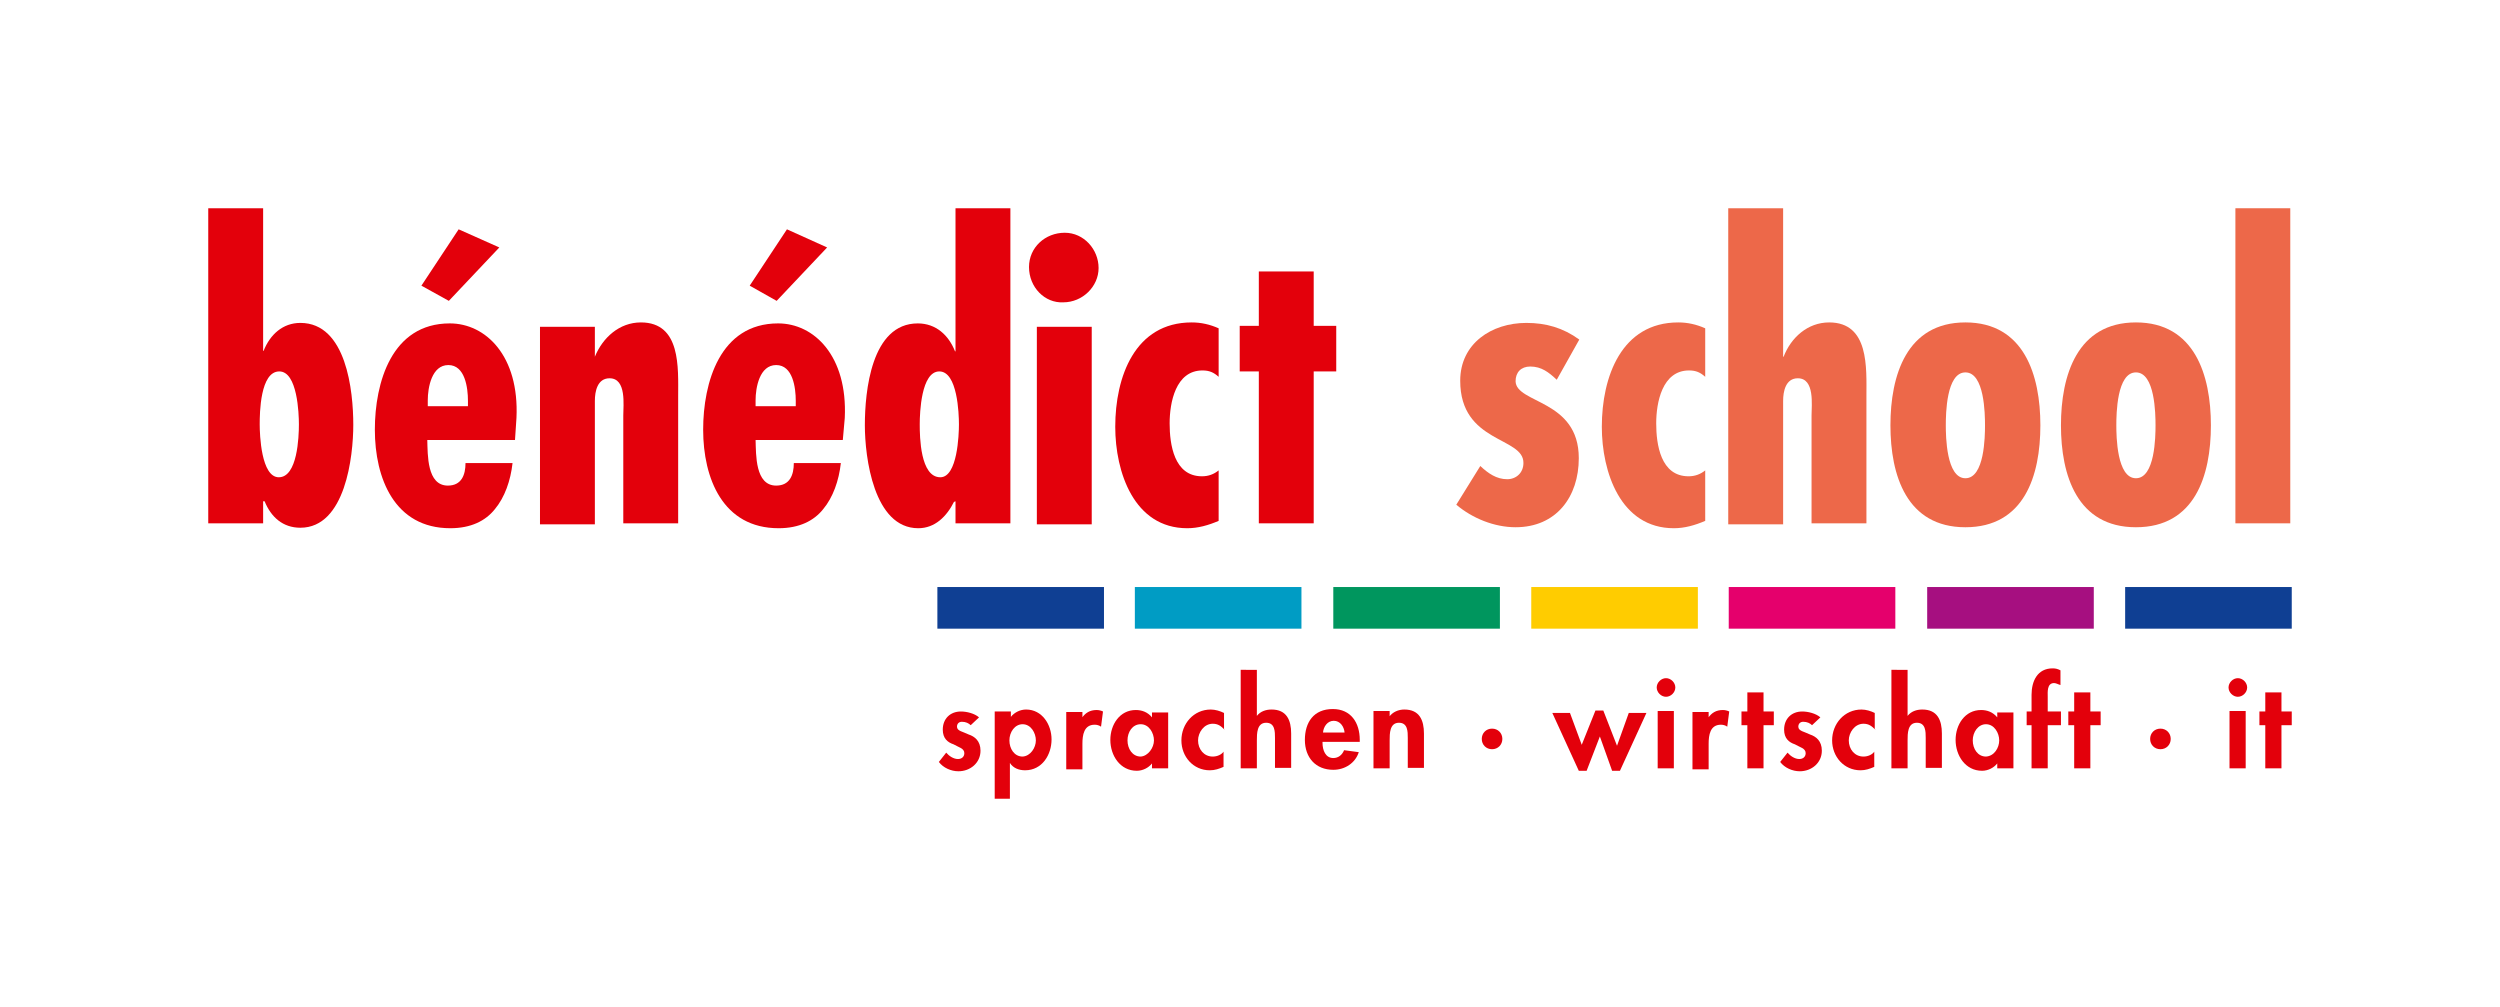 <?xml version="1.0" encoding="UTF-8"?> <svg xmlns="http://www.w3.org/2000/svg" xmlns:xlink="http://www.w3.org/1999/xlink" version="1.1" id="Ebene_1" x="0px" y="0px" viewBox="0 0 510.2 205.6" style="enable-background:new 0 0 510.2 205.6;" xml:space="preserve"> <style type="text/css"> .st0{display:none;fill:#FFFFFF;} .st1{fill:#E3000B;} .st2{fill:#00965E;} .st3{fill:#E5006C;} .st4{fill:#FFCC00;} .st5{fill:#A60F80;} .st6{fill:#009CC4;} .st7{fill:#0F3F93;} .st8{fill:#ED6849;} </style> <rect y="0" class="st0" width="510.2" height="205.6"></rect> <g id="Logo"> <g id="sprachen_wirtschaft_it"> <path class="st1" d="M198.1,148c-0.4-0.4-1-0.7-1.8-0.7c-0.6,0-1,0.4-1,1c0,0.9,1.2,1,2.4,1.6c1.2,0.4,2.4,1.3,2.4,3.3 c0,2.5-2.1,4.2-4.5,4.2c-1.5,0-3.1-0.7-4-1.9l1.5-1.9c0.6,0.7,1.5,1.3,2.4,1.3c0.7,0,1.3-0.4,1.3-1.2c0-1-1.2-1.2-2.2-1.8 c-1.2-0.4-2.2-1.2-2.2-3c0-2.2,1.5-3.7,3.7-3.7c1.2,0,2.8,0.4,3.7,1.2L198.1,148z"></path> <path class="st1" d="M206.3,146.3c0.7-0.9,1.9-1.5,3.1-1.5c3.3,0,5.2,3.1,5.2,6.1c0,3.1-1.9,6.3-5.4,6.3c-1.2,0-2.4-0.4-3.1-1.5 l0,0v7.3H203v-17.8h3.3V146.3z M211.4,151.1c0-1.5-1-3.3-2.7-3.3c-1.6,0-2.7,1.6-2.7,3.3s1,3.3,2.7,3.3 C210.3,154.3,211.4,152.6,211.4,151.1z"></path> <path class="st1" d="M220.8,146.5L220.8,146.5c0.7-1,1.6-1.6,3-1.6c0.4,0,0.9,0.1,1.3,0.3l-0.4,3.1c-0.4-0.3-0.9-0.4-1.3-0.4 c-2.2,0-2.5,2.1-2.5,3.9v5.2h-3.3v-11.7h3.3v1.2H220.8z"></path> <path class="st1" d="M238.4,156.8h-3.3v-1l0,0c-0.7,0.9-1.9,1.5-3.1,1.5c-3.4,0-5.4-3.1-5.4-6.3c0-3.1,1.9-6.1,5.2-6.1 c1.2,0,2.4,0.4,3.3,1.5v-1h3.3V156.8z M235.5,151.1c0-1.5-1-3.3-2.7-3.3s-2.7,1.6-2.7,3.3s1,3.3,2.7,3.3 C234.3,154.3,235.5,152.6,235.5,151.1z"></path> <path class="st1" d="M249.9,148.9c-0.7-0.7-1.3-1.2-2.4-1.2c-1.8,0-3,1.8-3,3.4c0,1.8,1.2,3.3,3,3.3c0.9,0,1.8-0.4,2.2-1v3.1 c-0.9,0.4-1.8,0.7-2.8,0.7c-3.4,0-5.8-2.8-5.8-6.1c0-3.4,2.5-6.3,6-6.3c0.9,0,1.9,0.3,2.7,0.7v3.3h0.1V148.9z"></path> <path class="st1" d="M256.5,136.7v9.4l0,0c0.7-0.9,1.8-1.3,3-1.3c3.1,0,4,2.2,4,4.9v7h-3.3v-6.1c0-1.3,0-3.1-1.8-3.1 c-1.9,0-1.9,2.2-1.9,3.6v5.7h-3.3v-20.1L256.5,136.7L256.5,136.7z"></path> <path class="st1" d="M269.9,151.6c0,1.5,0.6,3.1,2.2,3.1c1,0,1.8-0.6,2.2-1.6l3,0.4c-0.7,2.2-2.8,3.6-5.2,3.6 c-3.6,0-5.8-2.5-5.8-6.1s1.8-6.3,5.7-6.3c3.7,0,5.5,2.8,5.5,6.3v0.4h-7.6L269.9,151.6L269.9,151.6z M274.4,149.5 c-0.1-1.2-0.9-2.4-2.2-2.4s-2.1,1.2-2.2,2.4H274.4z"></path> <path class="st1" d="M283.5,146.3L283.5,146.3c0.7-1,1.9-1.5,3.1-1.5c3.1,0,4,2.2,4,4.9v7h-3.3v-6.1c0-1.3,0-3.1-1.8-3.1 c-1.9,0-1.9,2.2-1.9,3.6v5.7h-3.3v-11.7h3.3v1.2L283.5,146.3L283.5,146.3z"></path> <path class="st1" d="M306.6,150.8c0,1.2-0.9,2.1-2.1,2.1s-2.1-0.9-2.1-2.1c0-1.2,0.9-2.1,2.1-2.1S306.6,149.6,306.6,150.8z"></path> <path class="st1" d="M322.8,152l2.8-7h1.6l2.8,7.2l2.4-6.7h3.6l-5.4,11.8H329l-2.5-7l-2.7,7h-1.6l-5.4-11.8h3.6L322.8,152z"></path> <path class="st1" d="M341.9,140.3c0,1-0.9,1.9-1.9,1.9s-1.9-0.9-1.9-1.9s0.9-1.9,1.9-1.9C341,138.4,341.9,139.3,341.9,140.3z M341.6,156.8h-3.3v-11.7h3.3V156.8z"></path> <path class="st1" d="M348.6,146.5L348.6,146.5c0.7-1,1.6-1.6,3-1.6c0.4,0,0.9,0.1,1.3,0.3l-0.4,3.1c-0.4-0.3-0.9-0.4-1.3-0.4 c-2.2,0-2.5,2.1-2.5,3.9v5.2h-3.3v-11.7h3.3v1.2H348.6z"></path> <path class="st1" d="M359.9,156.8h-3.3V148h-1.2v-2.8h1.2v-3.9h3.3v3.9h2.1v2.8h-2.1V156.8z"></path> <path class="st1" d="M369.8,148c-0.4-0.4-1-0.7-1.8-0.7c-0.6,0-1,0.4-1,1c0,0.9,1.2,1,2.4,1.6c1.2,0.4,2.4,1.3,2.4,3.3 c0,2.5-2.1,4.2-4.5,4.2c-1.5,0-3.1-0.7-4-1.9l1.5-1.9c0.6,0.7,1.5,1.3,2.4,1.3c0.7,0,1.3-0.4,1.3-1.2c0-1-1.2-1.2-2.2-1.8 c-1.2-0.4-2.2-1.2-2.2-3c0-2.2,1.5-3.7,3.7-3.7c1.2,0,2.8,0.4,3.7,1.2L369.8,148z"></path> <path class="st1" d="M382.7,148.9c-0.7-0.7-1.3-1.2-2.4-1.2c-1.8,0-3,1.8-3,3.4c0,1.8,1.2,3.3,3,3.3c0.9,0,1.8-0.4,2.2-1v3.1 c-0.9,0.4-1.8,0.7-2.8,0.7c-3.4,0-5.8-2.8-5.8-6.1c0-3.4,2.5-6.3,6-6.3c0.9,0,1.9,0.3,2.7,0.7v3.3h0.1V148.9z"></path> <path class="st1" d="M389.3,136.7v9.4l0,0c0.7-0.9,1.8-1.3,3-1.3c3.1,0,4,2.2,4,4.9v7H393v-6.1c0-1.3,0-3.1-1.8-3.1 c-1.9,0-1.9,2.2-1.9,3.6v5.7H386v-20.1L389.3,136.7L389.3,136.7z"></path> <path class="st1" d="M410.9,156.8h-3.3v-1l0,0c-0.7,0.9-1.9,1.5-3.1,1.5c-3.4,0-5.4-3.1-5.4-6.3c0-3.1,1.9-6.1,5.2-6.1 c1.2,0,2.4,0.4,3.3,1.5v-1h3.3V156.8L410.9,156.8z M408,151.1c0-1.5-1-3.3-2.7-3.3c-1.6,0-2.7,1.6-2.7,3.3s1,3.3,2.7,3.3 C407,154.3,408,152.6,408,151.1z"></path> <path class="st1" d="M417.9,156.8h-3.3V148h-1v-2.8h1v-3.4c0-2.8,1.2-5.4,4.3-5.4c0.6,0,1,0.1,1.6,0.4v3c-0.4-0.1-0.9-0.4-1.3-0.4 c-1.5,0-1.3,1.9-1.3,2.8v3h2.7v2.8h-2.7L417.9,156.8L417.9,156.8z"></path> <path class="st1" d="M426.6,156.8h-3.3V148h-1.2v-2.8h1.2v-3.9h3.3v3.9h2.1v2.8h-2.1V156.8z"></path> <path class="st1" d="M443,150.8c0,1.2-0.9,2.1-2.1,2.1s-2.1-0.9-2.1-2.1c0-1.2,0.9-2.1,2.1-2.1S443,149.6,443,150.8z"></path> <path class="st1" d="M458.6,140.3c0,1-0.9,1.9-1.9,1.9s-1.9-0.9-1.9-1.9s0.9-1.9,1.9-1.9C457.7,138.4,458.6,139.3,458.6,140.3z M458.3,156.8H455v-11.7h3.3V156.8z"></path> <path class="st1" d="M465.6,156.8h-3.3V148h-1.2v-2.8h1.2v-3.9h3.3v3.9h2.1v2.8h-2.1V156.8z"></path> </g> <g id="Farbbalken_1_"> <rect x="272.1" y="119.8" class="st2" width="34" height="8.5"></rect> <rect x="352.8" y="119.8" class="st3" width="34" height="8.5"></rect> <rect x="312.5" y="119.8" class="st4" width="34" height="8.5"></rect> <rect x="393.3" y="119.8" class="st5" width="34" height="8.5"></rect> <rect x="231.6" y="119.8" class="st6" width="34" height="8.5"></rect> <rect x="191.3" y="119.8" class="st7" width="34" height="8.5"></rect> <rect x="433.7" y="119.8" class="st7" width="34" height="8.5"></rect> </g> <g id="benedict_school"> <path class="st1" d="M42.5,42.5h11.2v29.1h0.1c1.3-3.3,3.9-5.7,7.5-5.7c9.4,0,10.8,13.9,10.8,20.8c0,6.4-1.6,21-10.8,21 c-3.6,0-6-2.2-7.3-5.4h-0.3v4.5H42.5V42.5z M61,86.6c0-2.2-0.3-10.8-4-10.8c-3.9,0-4,8.5-4,10.8c0,2.1,0.3,10.8,3.9,10.8 C60.7,97.4,61,89.2,61,86.6z"></path> <path class="st1" d="M105.1,89.8H87.2c0.1,3-0.1,9.3,4.2,9.3c2.8,0,3.6-2.2,3.6-4.6h9.6c-0.4,3.6-1.6,7-3.6,9.4 c-1.9,2.4-4.9,3.9-9.1,3.9c-11.4,0-15.4-10.2-15.4-20.1c0-9.6,3.4-21.7,15.3-21.7c7.3,0,14.2,6.6,13.6,19.3L105.1,89.8z M101.9,50.5L91.6,61.4L86,58.3l7.6-11.5L101.9,50.5z M95.5,81.8c0-2.7-0.6-7.3-4-7.3s-4.2,4.6-4.2,7.2v1.2h8.2V81.8z"></path> <path class="st1" d="M121.4,72.8L121.4,72.8c1.6-3.9,5-7,9.4-7c8.2,0,7.6,9.3,7.6,15.1v25.9h-11.2v-22c0-2.1,0.7-7.6-2.8-7.6 c-2.5,0-3,2.7-3,4.6V107h-11.2V66.7h11.2C121.4,66.7,121.4,72.8,121.4,72.8z"></path> <path class="st1" d="M172,89.8h-17.8c0.1,3-0.1,9.3,4.2,9.3c2.8,0,3.6-2.2,3.6-4.6h9.6c-0.4,3.6-1.6,7-3.6,9.4 c-1.9,2.4-4.9,3.9-9.1,3.9c-11.4,0-15.4-10.2-15.4-20.1c0-9.6,3.4-21.7,15.3-21.7c7.3,0,14.2,6.6,13.6,19.3L172,89.8z M168.8,50.5 l-10.3,10.9l-5.5-3.1l7.6-11.5L168.8,50.5z M162.4,81.8c0-2.7-0.6-7.3-4-7.3s-4.2,4.6-4.2,7.2v1.2h8.2V81.8z"></path> <path class="st1" d="M194.8,102.4h-0.1c-1.5,3-3.9,5.4-7.3,5.4c-9.1,0-10.9-14.5-10.9-21c0-6.9,1.3-20.8,10.8-20.8 c3.7,0,6.3,2.4,7.6,5.7h0.1V42.5h11.2v64.3H195v-4.5L194.8,102.4L194.8,102.4z M195.7,86.6c0-2.2-0.3-10.8-4-10.8s-4,8.4-4,10.8 c0,2.5,0.1,10.8,4.2,10.8C195.4,97.4,195.7,88.7,195.7,86.6z"></path> <path class="st1" d="M210,54.5c0-4,3.3-7,7.3-7c3.9,0,6.9,3.4,6.9,7.2s-3.3,7-7.2,7C213.2,61.9,210,58.6,210,54.5z M222.8,66.7 V107h-11.2V66.7H222.8z"></path> <path class="st1" d="M248.7,106.3c-2.1,0.9-4.2,1.5-6.4,1.5c-10.9,0-14.7-11.5-14.7-20.7c0-10.2,4-21.3,15.6-21.3 c1.9,0,3.7,0.4,5.5,1.2v9.9c-1-0.9-1.9-1.3-3.3-1.3c-5.5,0-6.7,6.6-6.7,10.8c0,4.3,0.9,10.8,6.6,10.8c1.3,0,2.4-0.4,3.4-1.2 L248.7,106.3L248.7,106.3z"></path> <path class="st1" d="M268.1,55.4v11.1h4.6v9.3h-4.6v31h-11.2v-31H253v-9.3h3.9V55.4H268.1z"></path> <path class="st8" d="M317.7,77.5c-1.6-1.5-3.1-2.7-5.4-2.7c-1.9,0-3,1.2-3,3c0.1,4.6,12.9,3.7,12.9,15.7c0,7.9-4.6,14.1-12.9,14.1 c-4.3,0-8.8-1.8-12.1-4.6l4.9-7.9c1.6,1.5,3.3,2.7,5.5,2.7c1.8,0,3.3-1.3,3.3-3.3c0.1-5.4-12.9-4-12.9-16.8 c0-7.6,6.4-11.8,13.5-11.8c4,0,7.5,1,10.8,3.4L317.7,77.5z"></path> <path class="st8" d="M348,106.3c-2.1,0.9-4.2,1.5-6.4,1.5c-10.9,0-14.7-11.5-14.7-20.7c0-10.2,4-21.3,15.6-21.3 c1.9,0,3.7,0.4,5.5,1.2v9.9c-1-0.9-1.9-1.3-3.3-1.3c-5.5,0-6.7,6.6-6.7,10.8c0,4.3,0.9,10.8,6.6,10.8c1.3,0,2.4-0.4,3.4-1.2V106.3 L348,106.3z"></path> <path class="st8" d="M363.9,42.5v30.3h0.1c1.5-3.9,4.9-7,9.3-7c8.2,0,7.6,9.3,7.6,15.1v25.9h-11.2v-22c0-2.1,0.7-7.6-2.8-7.6 c-2.5,0-3,2.7-3,4.6V107h-11.2V42.5H363.9z"></path> <path class="st8" d="M416.4,86.8c0,10.3-3.3,20.8-15.3,20.8S385.8,97,385.8,86.8s3.3-21,15.3-21S416.4,76.6,416.4,86.8z M397.1,86.8c0,2.2,0.1,10.8,4,10.8s4-8.5,4-10.8S405,76,401.1,76S397.1,84.5,397.1,86.8z"></path> <path class="st8" d="M451.2,86.8c0,10.3-3.3,20.8-15.3,20.8S420.6,97,420.6,86.8s3.3-21,15.3-21S451.2,76.6,451.2,86.8z M431.9,86.8c0,2.2,0.1,10.8,4,10.8s4-8.5,4-10.8s-0.1-10.8-4-10.8S431.9,84.5,431.9,86.8z"></path> <path class="st8" d="M467.4,42.5v64.3h-11.2V42.5H467.4z"></path> </g> </g> </svg> 